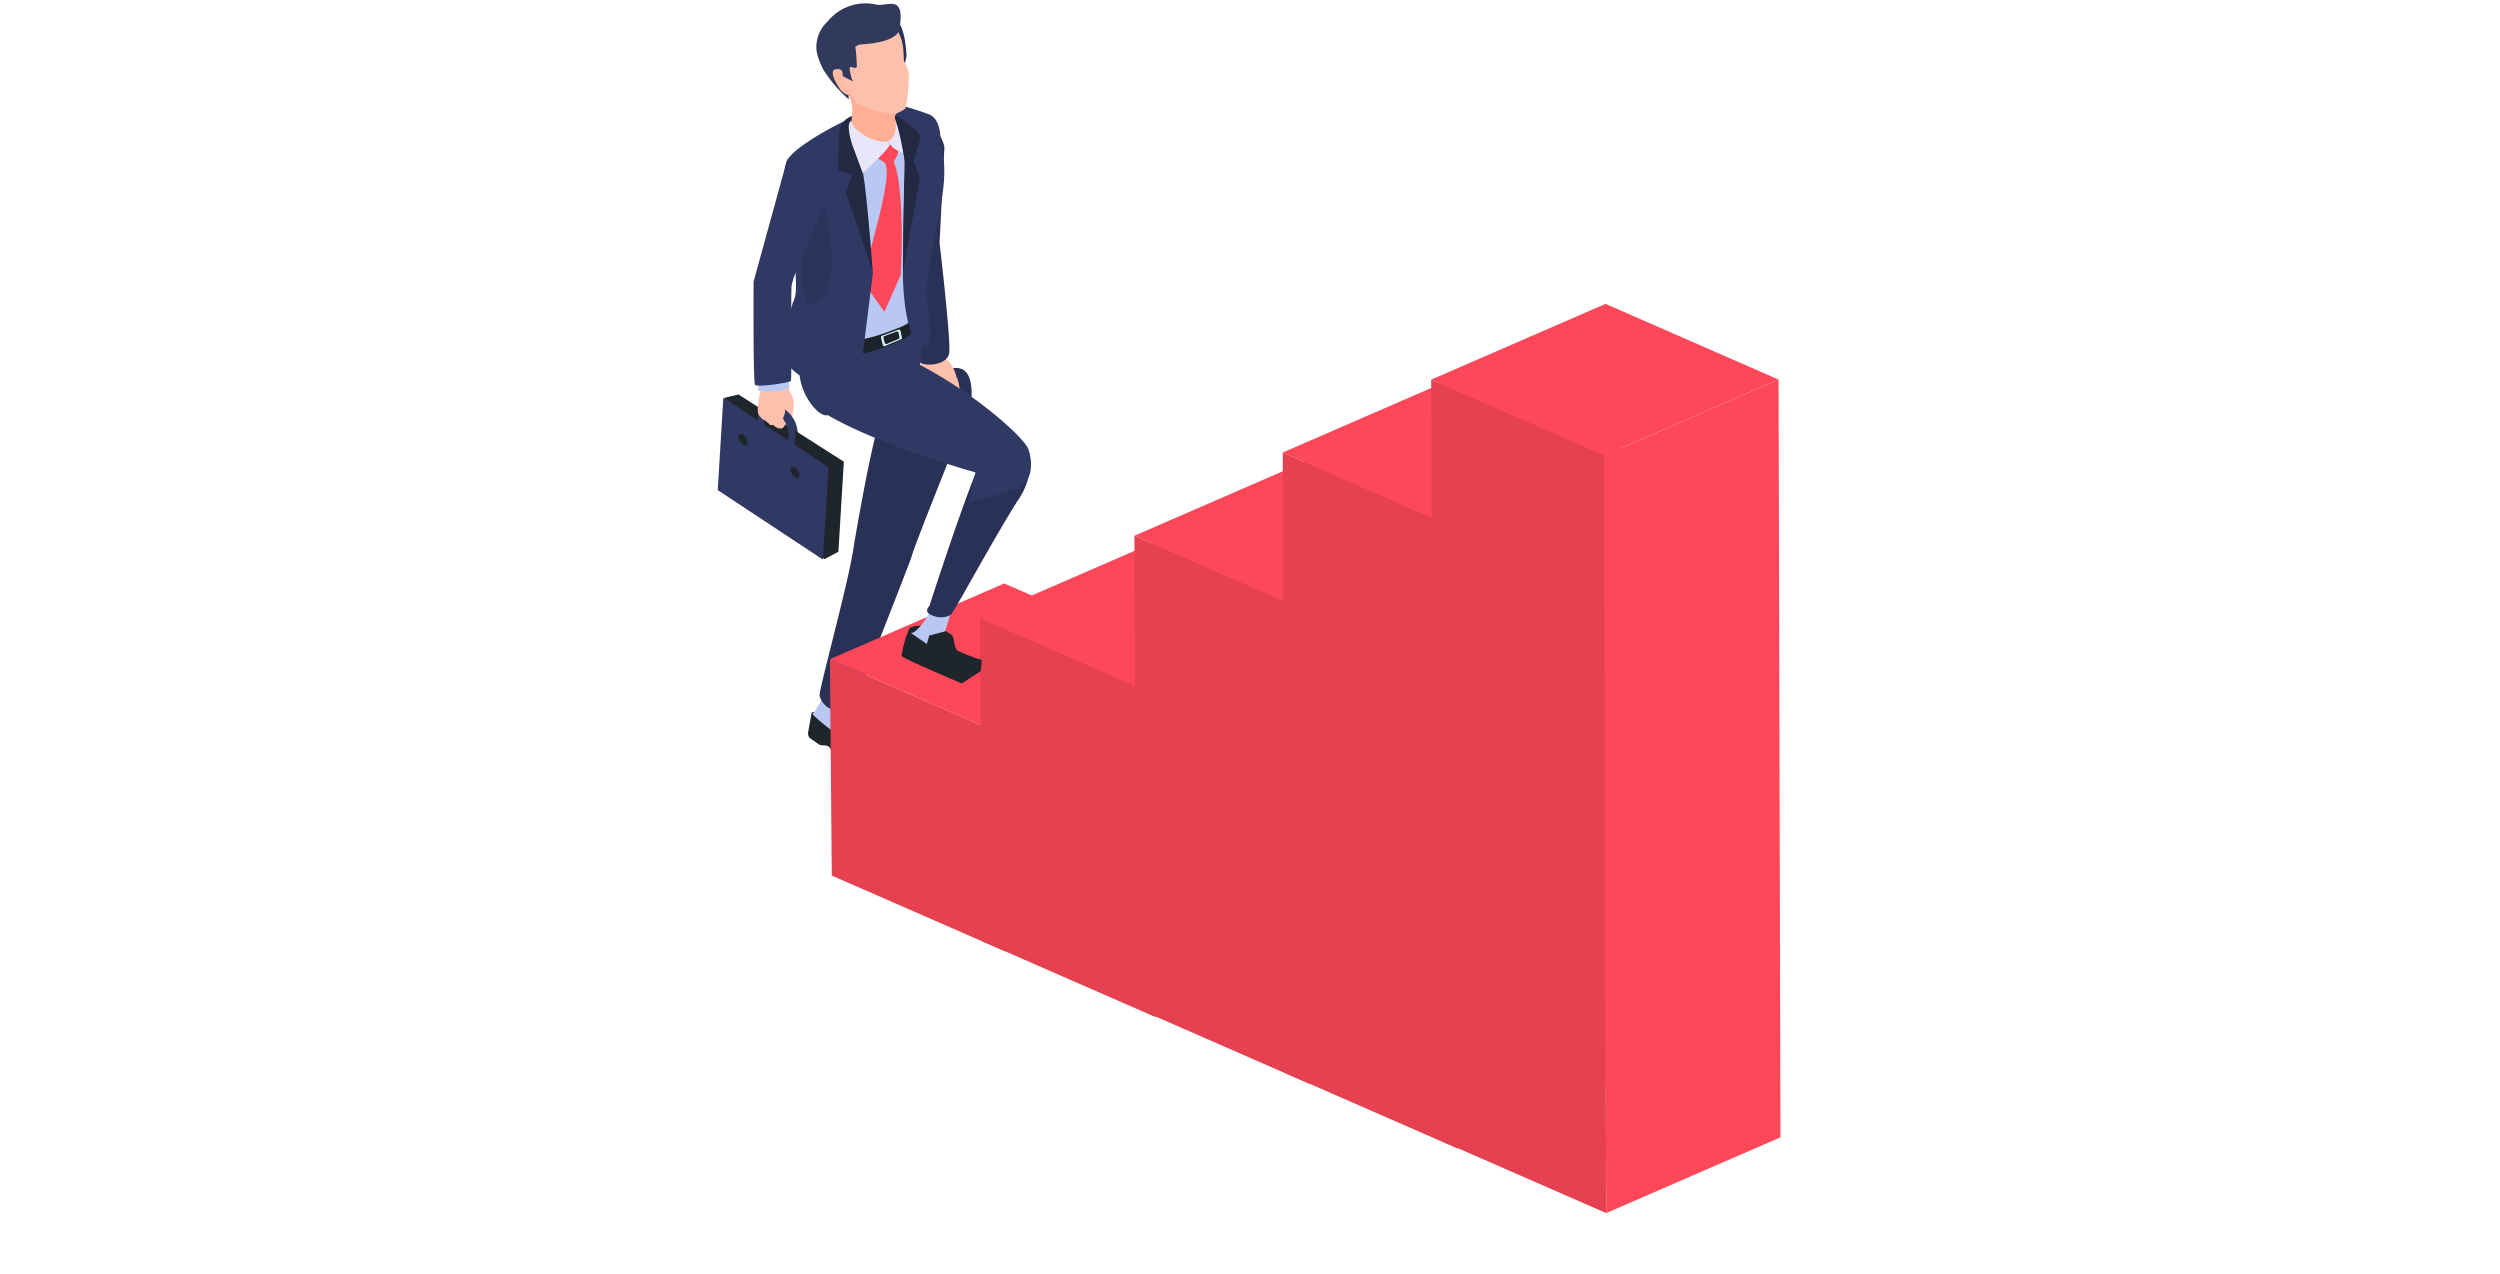 <svg xmlns="http://www.w3.org/2000/svg" xmlns:xlink="http://www.w3.org/1999/xlink" width="310" height="158" viewBox="0 0 310 158"><defs><clipPath id="a"><rect width="310" height="158" transform="translate(398 3295)" fill="none"/></clipPath></defs><g transform="translate(-398 -3295)" clip-path="url(#a)"><g transform="translate(487 3295.422)"><path d="M31.758,188.025c.534-.365.347-1.062.152-1.664s-2.418-2.318-3.376-2.953a5.887,5.887,0,0,1-1.235-1.5s-3.715-.733-3.751-.486l-.438,2.473a.985.985,0,0,0,.181.648s.83.589,1.174.816c.255.216.916.009,1.213.282.459.421.632,1.362,1.059,1.847a5.207,5.207,0,0,0,2.782,1.466,4.006,4.006,0,0,0,2.239-.927" transform="translate(-11.908 -93.472)" fill="#1e252b"/><path d="M30.48,172.959l-4.107-.771a12.126,12.126,0,0,1-2.115,4.7,19.229,19.229,0,0,0,2.86,2.318,11.641,11.641,0,0,0,1.995-.785c-.638-2.339-.46-4.114,1.367-5.463" transform="translate(-12.502 -88.741)" fill="#b8c8f2"/><path d="M33.625,99.873c-.8.763-3.2,14.586-3.385,15.858-.6,4.165-4.266,17.4-4.187,18.2a2.537,2.537,0,0,0,2,1.832,1.666,1.666,0,0,0,1.9-.531c.66-.583,7.437-18.321,7.437-18.321.568-2.213,7.457-18.788,7.506-19.693.49-9.077-8.537.024-11.277,2.652" transform="translate(-13.427 -48.075)" fill="#2a3157"/><path d="M28.7,167.794l.235,26.832L50.4,204.013l-.235-26.832Z" transform="translate(-14.793 -86.476)" fill="#e64151"/><path d="M72.984,177.177l.235,26.832,21.611-9.392-.235-26.832Z" transform="translate(-37.614 -86.472)" fill="#fe485a"/><path d="M28.7,157.807l21.46,9.387L71.773,157.8l-21.459-9.387Z" transform="translate(-14.793 -76.489)" fill="#fe485a"/><path d="M67.1,157.248l.235,40.074,21.459,9.387-.235-40.074Z" transform="translate(-34.58 -81.041)" fill="#e64151"/><path d="M111.377,166.63l.235,40.074,21.611-9.392-.235-40.074Z" transform="translate(-57.401 -81.036)" fill="#fe485a"/><path d="M67.1,147.261l21.46,9.387,21.611-9.392-21.459-9.387Z" transform="translate(-34.58 -71.054)" fill="#fe485a"/><path d="M106.609,136.2l.235,58.575,21.459,9.387-.235-58.575Z" transform="translate(-54.943 -70.195)" fill="#e64151"/><path d="M150.89,145.585l.235,58.575,21.611-9.392-.235-58.575Z" transform="translate(-77.764 -70.19)" fill="#fe485a"/><path d="M106.609,126.216l21.46,9.387,21.611-9.392-21.459-9.387Z" transform="translate(-54.943 -60.208)" fill="#fe485a"/><path d="M144.564,114.91l.235,76.923,21.459,9.387-.235-76.922Z" transform="translate(-74.504 -59.221)" fill="#e64151"/><path d="M188.844,124.292l.235,76.923,21.611-9.392-.235-76.922Z" transform="translate(-97.325 -59.217)" fill="#fe485a"/><path d="M144.564,104.923l21.46,9.387,21.611-9.392-21.459-9.387Z" transform="translate(-74.504 -49.234)" fill="#fe485a"/><path d="M182.554,96.261l.235,93.962,21.459,9.387-.235-93.962Z" transform="translate(-94.083 -49.61)" fill="#e64151"/><path d="M226.835,105.643l.235,93.962,21.611-9.392-.235-93.962Z" transform="translate(-116.904 -49.605)" fill="#fe485a"/><path d="M182.554,86.274l21.46,9.387,21.611-9.392-21.459-9.387Z" transform="translate(-94.083 -39.623)" fill="#fe485a"/><path d="M59.749,95.832a6.867,6.867,0,0,1,.349,1.759s.115,1.855-.26,1.815-.458-.464-.778-1.1-.5-.857-.721-1.4c-.128-.318.74-.985,1.41-1.079" transform="translate(-30.06 -49.389)" fill="#fdc0ac"/><path d="M55.033,95.607a2.6,2.6,0,0,0,.641-1.718c.161-1,1.186-.063.788-.819-.445-2.584-1.564-2.984-2.324-3.473s-2.311,0-2.292.475c.056,1.352-.194,5.117.44,5.617a2.935,2.935,0,0,0,2.748-.083" transform="translate(-26.718 -46.072)" fill="#fdc0ac"/><path d="M49.05,59.8c.511.455,3.368.4,3.58-1.216s-1.2-13.644-1.2-13.644l.6-11.88a4.394,4.394,0,0,0-3.8-3.45c-1.474-.256-.025,15.262-1.441,17.984S48.538,59.344,49.05,59.8" transform="translate(-23.925 -15.258)" fill="#2a3157"/><path d="M36.22,83.9c-.157,1.81-.359,3.35-.589,5.16-.1.8-.443,1.924-.613,2.712a4.162,4.162,0,0,1-.725,1.891c-.535.5-9.209-.345-9.885-.116-1.482.5-5.655-5.4-2.1-8.638,1.631-1.484,4.32-1.022,6.48-1.436,1.021-.2,7.678-2.376,7.369.339-.117.04-.237.069.066.087" transform="translate(-10.776 -42.496)" fill="#303864"/><path d="M53.956,162.152c-.441-.463-.4-1.582-.677-1.92a14.958,14.958,0,0,0-2.412-1.306s-2.6.124-2.855.431a13.817,13.817,0,0,0-.985,3.456c.036.278,7.463,3.415,7.463,3.415l2.361-1.527.129-1.385a19.2,19.2,0,0,1-3.024-1.165" transform="translate(-24.235 -81.906)" fill="#1e252b"/><path d="M54.779,152.381l-2.638-.289c.518.769-2.126,4.795-2.863,4.319l2.043,1.4.3-1.037,1.956-.519Z" transform="translate(-25.396 -78.384)" fill="#b8c8f2"/><path d="M60.423,115.686c-1.718,3.283-6.575,18.334-6.575,18.334s-.79.727.293,1.128a2.562,2.562,0,0,0,2.35-.037c.371-.21,5.035-8.989,8.354-14.231a8.094,8.094,0,0,0,1.423-5.833Z" transform="translate(-27.608 -59.292)" fill="#2a3157"/><path d="M32.361,86.262c.1-.489-4.231,9.233-4.231,9.233,6.463,3.783,18.336,7.114,18.336,7.114l-.9,3.639a37.042,37.042,0,0,0,6.058-1.665c1.937-.878,1.964-3.086,1.4-4.838S42.617,89.32,32.361,86.262" transform="translate(-14.497 -44.448)" fill="#303864"/><path d="M33.568,27.364c-1.625.925-3.995,3.947-3.995,3.947L32.615,56.2l6.955-2.474L40.984,33.77s-2.077-4.173-3.623-4.905-2.168-2.426-3.793-1.5" transform="translate(-15.241 -13.964)" fill="#b8c8f2"/><path d="M41.091,36.976c.523-.714.744-1.636.473-2-.327-.437-1.114-1.321-1.059-1.244-.69.691-2.517.953-2.469,2.206l1.926,1.192c1.249,1.688-2.542,12.4-2.591,14.887l2.553,3.611,2.019-4.547s.643-10.247-.851-14.108" transform="translate(-19.26 -17.383)" fill="#fe485a"/><path d="M36.915,78.192c-.085.478-.191,1.131-.315,2.012a6,6,0,0,1-3.014,2.212c-6.816,2.807-8.374,1.053-10.073.172-1.636-.848-1.069-2.765.528-1.905,1.66.892,3.189,2.656,9.795-.085a5.64,5.64,0,0,0,3.021-2.318.515.515,0,0,0,.058-.088" transform="translate(-11.612 -40.298)" fill="#1c2229"/><path d="M41.762,84.458l.215.9a.2.2,0,0,0,.273.142l1.991-.84a.2.2,0,0,0,.117-.229l-.173-.82a.2.2,0,0,0-.267-.15l-2.034.76a.2.2,0,0,0-.124.237m2.165.165-1.432.6a.2.2,0,0,1-.273-.142l-.142-.592a.2.2,0,0,1,.124-.237l1.463-.546a.2.2,0,0,1,.267.151l.111.533a.2.2,0,0,1-.117.228" transform="translate(-21.52 -43.007)" fill="#d1f0f5"/><path d="M43.484,25.245a41.129,41.129,0,0,1,5.227,1.563c1.6.788,1.3,3.686,1.3,3.686,1.505,4.293-.831,10.449-1.581,16.655-.314,2.594.246,4.289.3,5.852s.132,3.848-1.6,2.025-1.763-8.376-1.763-8.376.046-10.219.332-13.335c-.179-2.7-2.224-8.071-2.224-8.071" transform="translate(-22.41 -13.011)" fill="#303864"/><path d="M17.318,34.232c.517-1.533,5.793-4.559,9.081-5.889a6.964,6.964,0,0,0-.639,3.367c.306,1.25,2.262,16.308,2.262,16.308L26.737,58.3s-1.089,4.02-4.372,3.776a7.959,7.959,0,0,1-5.329-3.2s.3-5.5,1.2-7.507-.941-10.256-1.019-13.078c-.04-1.436-.415-2.522.1-4.054" transform="translate(-8.779 -14.607)" fill="#303864"/><path d="M21.54,57.462a13.776,13.776,0,0,0,.608,6.468c4.623-.4,2.6-10.373,2.175-11.867-.817-2.852-2.783,5.4-2.783,5.4" transform="translate(-11.027 -26.523)" fill="#2c345c"/><path d="M47.715,30.893c-.585-1.492-4.007-3.129-4.007-3.129s2.079,4.324,1.99,6.382c-.1,2.306-.2,13.512-.2,13.512l2.1-11.744-.782-2.035Z" transform="translate(-22.526 -14.309)" fill="#232942"/><path d="M33.222,32.285a16.565,16.565,0,0,1,.293-3.942c-3.365.413-2.463,3.461-2.605,4.081a20.32,20.32,0,0,0-.014,2.951l1.665.456-.766,2.24,3.313,9.721s-.435-6.189-.991-10.765a42.8,42.8,0,0,0-.9-4.743" transform="translate(-15.895 -14.607)" fill="#232942"/><path d="M43.753,27.967c.886.047,1.651,5,1.651,5a3.419,3.419,0,0,1-1.645-1.093l-.275-.329c.033-.314.3-2.832.269-3.583" transform="translate(-22.41 -14.413)" fill="#e8e6fb"/><path d="M38.937,2.531a5.953,5.953,0,0,1,3.128.817c1.11.61,1.328,4.14,1.3,4.512a12.011,12.011,0,0,1-.359,1.483s-5.344-6.583-4.071-6.812" transform="translate(-19.966 -1.289)" fill="#2a3157"/><path d="M39.922,23.4c-.15.845-.938.872-.924,1.573a4.661,4.661,0,0,1,.024,1.862,2.155,2.155,0,0,1-2.736,1.305c-.8-.247-2.969-1.706-2.8-2.1.393-2.03.289-2.868-.284-4.049-1.242-2.557,5.623.1,6.724,1.412" transform="translate(-17.032 -10.778)" fill="#ffaf94"/><path d="M35.847,15.4a3.185,3.185,0,0,0,1.725-.724,22.671,22.671,0,0,0,.419-4.254,5.5,5.5,0,0,0-.628-1.641s-.039-1.125-.093-1.6c-.448-3.93-4.177-4.867-7.31-3.086-3.984,2.266-1.785,4.594-.166,7.435.229.4.715.672.889,1.1a3.474,3.474,0,0,0,.77,1.385A15.052,15.052,0,0,0,35.847,15.4" transform="translate(-14.282 -1.668)" fill="#fdc0ac"/><path d="M25.3,6.049a4.254,4.254,0,0,1,1.32-3.779A6.035,6.035,0,0,1,32.68.146c1.349.279,3.557-1.358,2.9,2.812,0,0,.36,1.8-4.667,2.118a1.31,1.31,0,0,0-.828.315,22.64,22.64,0,0,1,.182,2.4c-.071.542-.877-.223-.894.282a5.273,5.273,0,0,0,.4,1.6l-1.246-.648s-.033-.26-.41-.082c-.188.089.635,1.181,1.022,2a2.855,2.855,0,0,1,.117.954,17.189,17.189,0,0,1-3.133-3.664A9.257,9.257,0,0,1,25.3,6.049" transform="translate(-13.019 0)" fill="#313a5d"/><path d="M29.794,16.813c-.729.12-.324,1.2.505,2.451.089.134.823.857,1.069.715.356-.207,0-1.247-.245-1.307-1.042-.25.246-2.118-1.329-1.86" transform="translate(-15.159 -8.652)" fill="#ffbaa3"/><path d="M33.813,30.059c-.033.725,2.265,2.806,4.535,2.57l.275.328h0c-.177.738-3.374,3.568-3.374,3.568l-1.324-3.574s-.836-2.574-.112-2.892" transform="translate(-17.274 -15.492)" fill="#e8e6fb"/><path d="M15.536,97.966c.845.356,1.322.381,1.634,1.963.064.325-.151,3.083-.876,2.861-.344-.105-.124-.853-.149-1.123a4.119,4.119,0,0,0-.818-1.9c-.511-.763-.273-1.149.209-1.8" transform="translate(-7.751 -50.489)" fill="#fdc0ac"/><path d="M14.949,107.992h-.026a.415.415,0,0,1-.389-.439l.1-1.608a2.95,2.95,0,0,0-1.277-2.275l-.667-.441a.907.907,0,0,0-.8-.2c-.169.084-.207.324-.216.46l-.1,1.608a.415.415,0,1,1-.828-.05l.1-1.608a1.3,1.3,0,0,1,.673-1.152,1.641,1.641,0,0,1,1.627.246l.667.441A3.763,3.763,0,0,1,15.46,106l-.1,1.608a.415.415,0,0,1-.414.39" transform="translate(-5.539 -52.654)" fill="#303864"/><path d="M15.892,119.566l-1.736.924L2.913,109.871l-1.112-9.4,1.7-.4,13.061,8.332Z" transform="translate(-0.928 -51.575)" fill="#1e252b"/><path d="M13.044,120.955,0,112.334l.693-11.466,13.044,8.621Z" transform="translate(0 -51.984)" fill="#303864"/><path d="M14.338,108.152h-.025a.415.415,0,0,1-.39-.439l.1-1.608a2.952,2.952,0,0,0-1.276-2.275l-.667-.441a.907.907,0,0,0-.8-.2c-.168.084-.207.324-.215.46l-.1,1.608a.415.415,0,0,1-.829-.05l.1-1.608a1.3,1.3,0,0,1,.673-1.152,1.64,1.64,0,0,1,1.627.246l.667.441a3.763,3.763,0,0,1,1.647,3.018l-.1,1.608a.415.415,0,0,1-.414.39" transform="translate(-5.224 -52.736)" fill="#303864"/><path d="M5.812,111.46h0a1.2,1.2,0,0,1-.523-.946c.019-.319.285-.413.593-.209a1.2,1.2,0,0,1,.523.946c-.019.319-.284.413-.593.209" transform="translate(-2.725 -56.792)" fill="#1e252b"/><path d="M19.162,119.865h0a1.2,1.2,0,0,1-.523-.946c.019-.319.285-.413.593-.209a1.2,1.2,0,0,1,.523.946c-.019.319-.284.413-.593.209" transform="translate(-9.605 -61.124)" fill="#1e252b"/><path d="M15.385,103.329c.236.279-.195,1.185-.195,1.185l.283.643s-.1.64-.563.614a1.114,1.114,0,0,1-1.132-1.018,5.58,5.58,0,0,1,.316-1.408.737.737,0,0,1,1.261-.053c-.056.061-.11.065.029.038" transform="translate(-7.101 -53.063)" fill="#fdc0ac"/><path d="M14.441,97.81c-.361-.542-.834-2.033-1.5-2.152a5.988,5.988,0,0,0-2.065.263c-.349.251-.214,1.061-.315,1.474a16.675,16.675,0,0,0-.293,2.006s.081.695.5.771a6.5,6.5,0,0,0,.933.16,3.042,3.042,0,0,0,2.221-1.222,1.416,1.416,0,0,0,.524-1.3" transform="translate(-5.29 -49.293)" fill="#fdc0ac"/><path d="M11.837,104.241a1.187,1.187,0,0,0,.547,1.209c.246.41.552.232.923.052,0,0,.03-1.444-.565-1.878a.7.7,0,0,0-.9.617" transform="translate(-6.093 -53.396)" fill="#fdc0ac"/><path d="M11.586,104.359c-.349.479.566,1.644.645,1.277.084-.388-.089-.417-.173-.814-.1-.453-.283-.6-.472-.463" transform="translate(-5.93 -53.759)" fill="#fdc0ac"/><path d="M11.038,103.93a1.762,1.762,0,0,0-.756-.5c-.081-.007-.022.669.015.764.095.245.649.886.907.811s.124-.716-.166-1.08" transform="translate(-5.278 -53.307)" fill="#fdc0ac"/><path d="M14.192,96.771a8.981,8.981,0,0,1-3.867.344l-.071-1.755,3.766-.152Z" transform="translate(-5.284 -49.067)" fill="#b8c8f2"/><path d="M13.787,66.929c-.126.239-4.206.829-4.451.494s-.176-12.8-.176-12.8l4.146-15.055c1.86-2,6.136,2.459,6.136,2.459S13.934,53.5,13.859,55.283s.053,11.406-.073,11.645" transform="translate(-4.716 -20.124)" fill="#303864"/></g></g></svg>
